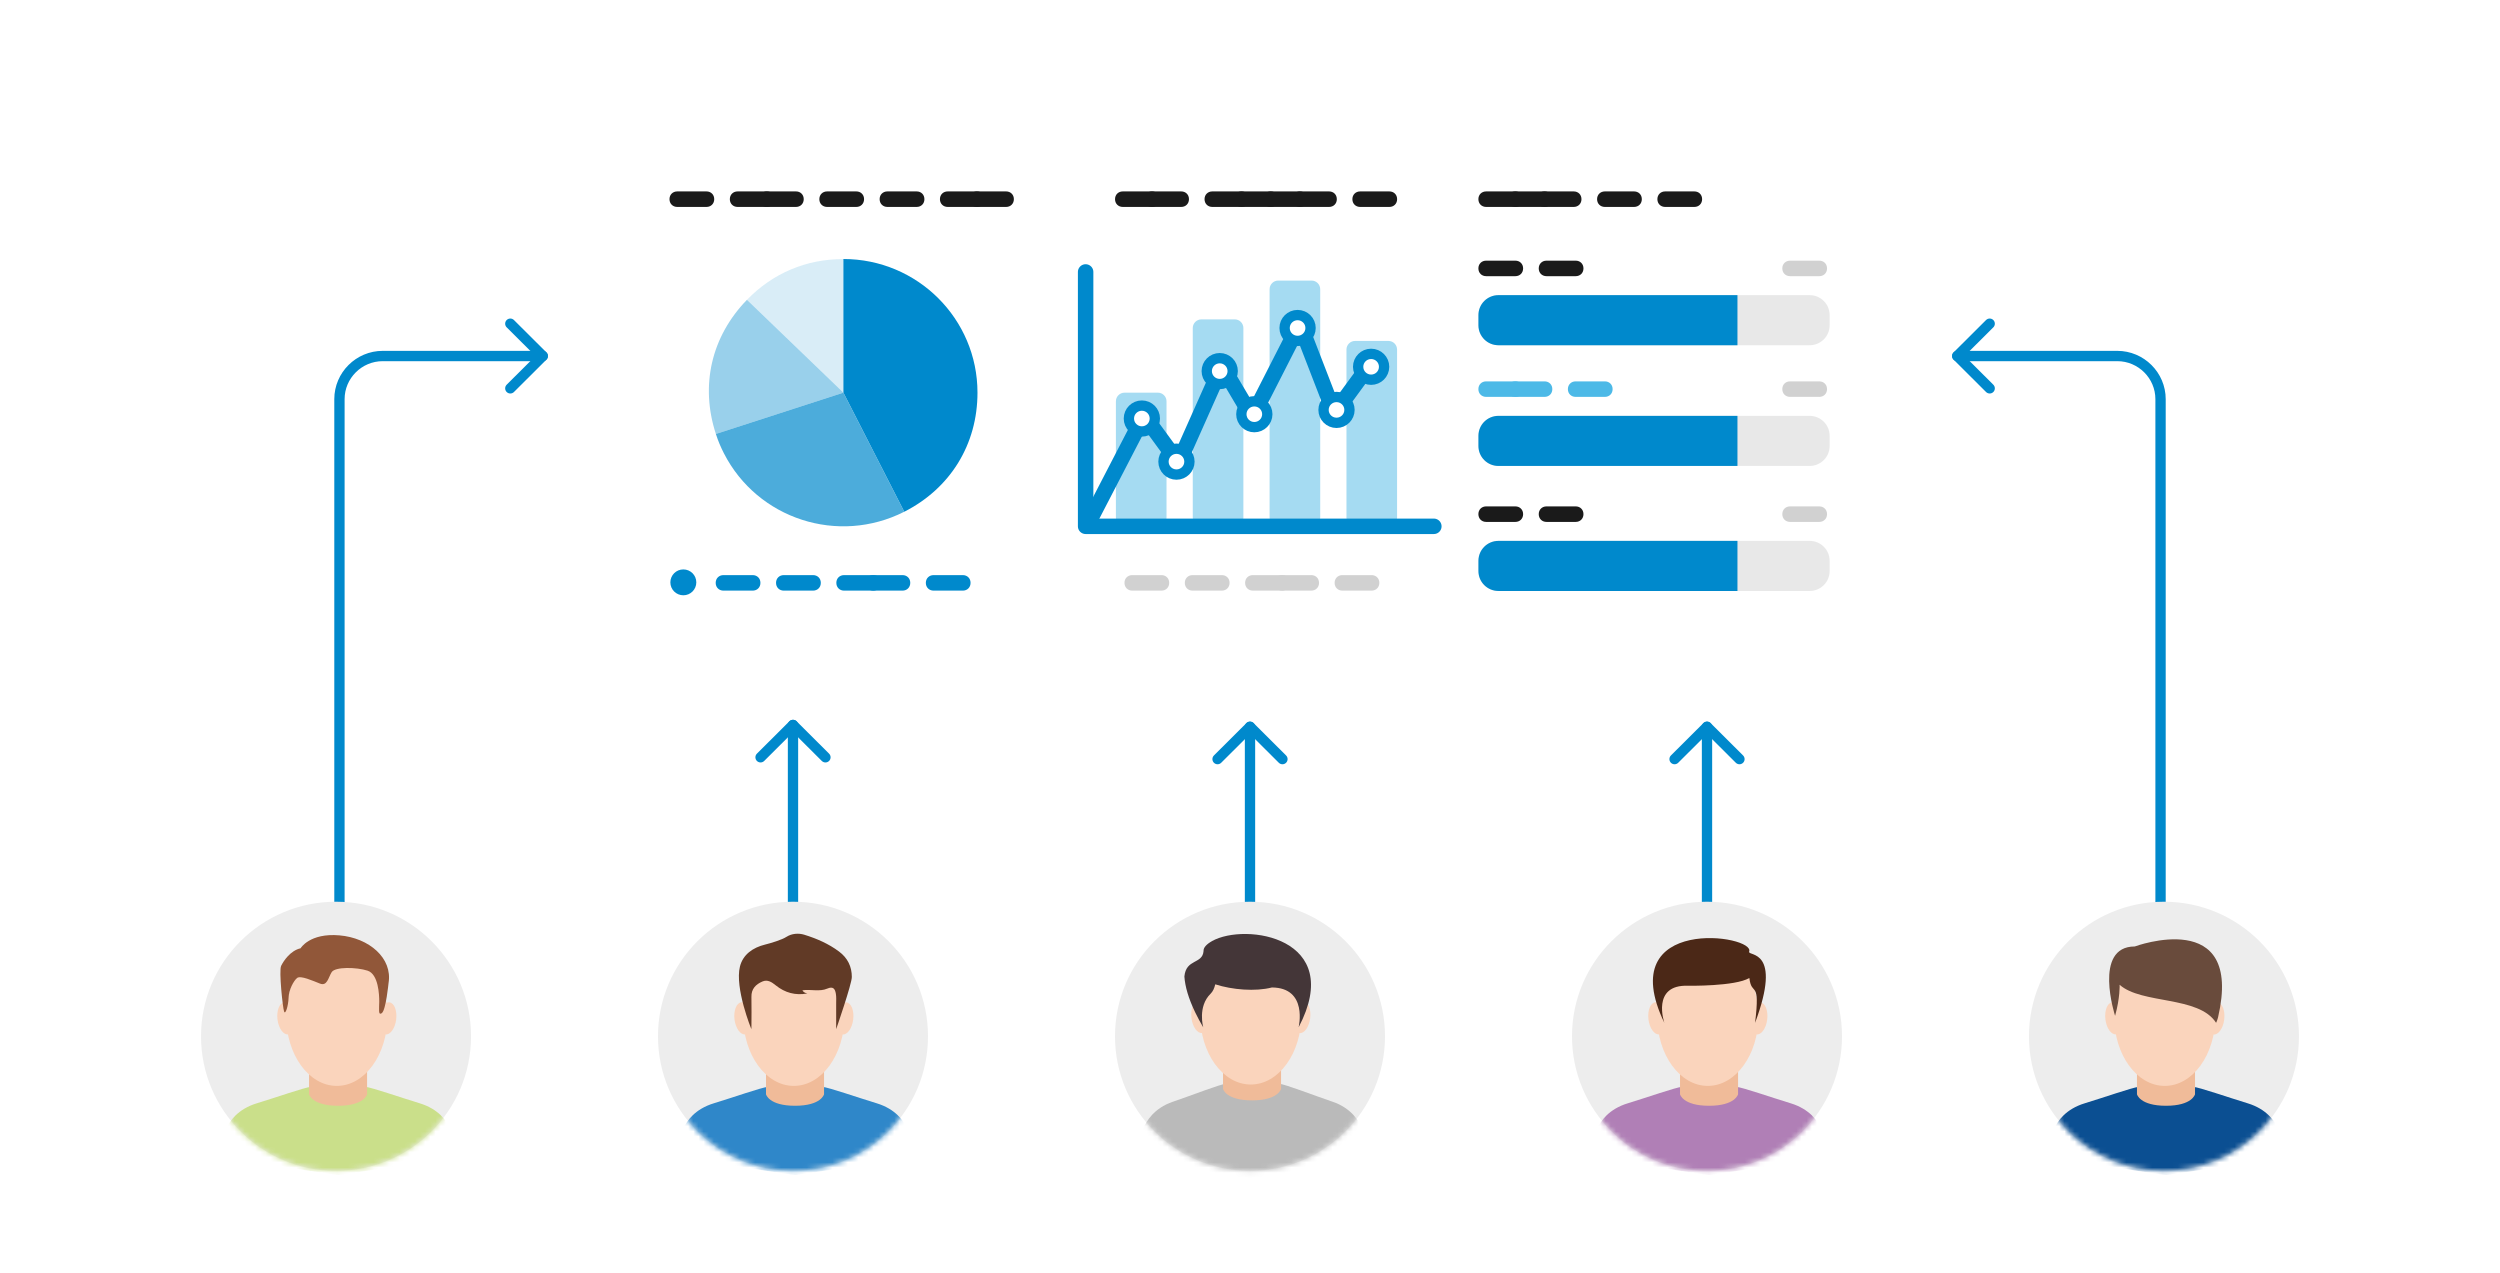 <svg width="485" height="247" viewBox="0 0 485 247" fill="none" xmlns="http://www.w3.org/2000/svg">
<path d="M153.841 140.643V183.281" stroke="#0089CC" stroke-width="2" stroke-linecap="round" stroke-linejoin="round"/>
<path d="M147.547 146.916L153.841 140.643L160.135 146.916" stroke="#0089CC" stroke-width="2" stroke-linecap="round" stroke-linejoin="round"/>
<path d="M242.5 140.995V183.632" stroke="#0089CC" stroke-width="2" stroke-linecap="round" stroke-linejoin="round"/>
<path d="M236.206 147.267L242.5 140.995L248.794 147.267" stroke="#0089CC" stroke-width="2" stroke-linecap="round" stroke-linejoin="round"/>
<path d="M331.159 140.995V183.632" stroke="#0089CC" stroke-width="2" stroke-linecap="round" stroke-linejoin="round"/>
<path d="M324.865 147.267L331.159 140.995L337.453 147.267" stroke="#0089CC" stroke-width="2" stroke-linecap="round" stroke-linejoin="round"/>
<path d="M105.295 69.067H74.245C69.63 69.067 65.853 72.831 65.853 77.431V186.995" stroke="#0089CC" stroke-width="2" stroke-linecap="round" stroke-linejoin="round"/>
<path d="M99.001 62.795L105.295 69.067L99.001 75.34" stroke="#0089CC" stroke-width="2" stroke-linecap="round" stroke-linejoin="round"/>
<path d="M65.191 227.14C79.655 227.14 91.381 215.453 91.381 201.037C91.381 186.621 79.655 174.934 65.191 174.934C50.726 174.934 39 186.621 39 201.037C39 215.453 50.726 227.14 65.191 227.14Z" fill="#EDEDED"/>
<mask id="mask0_20_3925" style="mask-type:luminance" maskUnits="userSpaceOnUse" x="39" y="174" width="53" height="54">
<path d="M65.191 227.14C79.655 227.14 91.381 215.453 91.381 201.037C91.381 186.621 79.655 174.934 65.191 174.934C50.726 174.934 39 186.621 39 201.037C39 215.453 50.726 227.14 65.191 227.14Z" fill="white"/>
</mask>
<g mask="url(#mask0_20_3925)">
<path d="M55.913 200.676C56.851 200.562 57.441 199.075 57.231 197.356C57.021 195.636 56.09 194.335 55.151 194.449C54.212 194.563 53.622 196.049 53.832 197.769C54.043 199.488 54.974 200.79 55.913 200.676Z" fill="#FAD4BC"/>
<path d="M76.861 197.774C77.071 196.054 76.481 194.568 75.542 194.454C74.604 194.34 73.673 195.641 73.462 197.361C73.252 199.08 73.842 200.567 74.781 200.681C75.719 200.795 76.651 199.493 76.861 197.774Z" fill="#FAD4BC"/>
<path d="M87.186 218.684C86.657 217.547 85.163 215.172 81.412 214.034C77.661 212.897 72.206 210.981 70.822 210.831C69.437 210.68 66.475 210.622 65.568 210.622C64.662 210.622 61.75 210.672 60.365 210.831C58.981 210.99 53.585 212.897 49.834 214.034C46.083 215.172 44.572 217.547 44.044 218.684C43.515 219.822 43.188 223.042 43.188 223.042C45.361 225.275 65.568 227.96 65.568 227.96C65.568 227.96 85.843 225.283 88.008 223.042C88.008 223.042 87.714 219.822 87.186 218.684Z" fill="#CADF8A"/>
<path d="M59.954 212.286V204.96H71.216V212.286C71.216 212.286 70.687 214.519 65.585 214.519C60.483 214.519 59.954 212.286 59.954 212.286Z" fill="#F0BB99"/>
<path d="M65.342 210.664C70.764 210.664 75.16 204.613 75.16 197.148C75.16 189.684 70.764 183.632 65.342 183.632C59.919 183.632 55.523 189.684 55.523 197.148C55.523 204.613 59.919 210.664 65.342 210.664Z" fill="#FAD4BC"/>
<path d="M75.378 190.716C75.378 190.716 74.866 195.935 74.086 196.529C73.314 197.123 73.574 195.643 73.574 194.313C73.574 192.983 73.423 188.993 71.308 188.308C69.194 187.622 65.014 187.521 64.343 188.6C63.672 189.688 63.47 191.36 62.077 190.817C60.684 190.273 58.309 189.194 57.638 189.729C56.967 190.273 56.035 191.996 55.985 193.568C55.935 195.141 55.364 196.964 55.112 196.228C54.852 195.492 54.08 188.308 54.542 187.371C55.003 186.426 56.346 184.41 58.309 183.967C58.309 183.967 60.063 180.964 65.837 181.458C71.61 181.951 76.192 185.882 75.378 190.716Z" fill="#915739"/>
</g>
<path d="M153.841 227.14C168.306 227.14 180.032 215.453 180.032 201.037C180.032 186.621 168.306 174.934 153.841 174.934C139.376 174.934 127.65 186.621 127.65 201.037C127.65 215.453 139.376 227.14 153.841 227.14Z" fill="#EDEDED"/>
<mask id="mask1_20_3925" style="mask-type:luminance" maskUnits="userSpaceOnUse" x="127" y="174" width="54" height="54">
<path d="M153.841 227.14C168.306 227.14 180.032 215.453 180.032 201.037C180.032 186.621 168.306 174.934 153.841 174.934C139.376 174.934 127.65 186.621 127.65 201.037C127.65 215.453 139.376 227.14 153.841 227.14Z" fill="white"/>
</mask>
<g mask="url(#mask1_20_3925)">
<path d="M144.574 200.672C145.513 200.558 146.103 199.072 145.893 197.353C145.682 195.633 144.751 194.332 143.813 194.446C142.874 194.56 142.284 196.046 142.494 197.765C142.704 199.485 143.636 200.786 144.574 200.672Z" fill="#FAD4BC"/>
<path d="M165.522 197.779C165.732 196.06 165.142 194.573 164.204 194.459C163.265 194.345 162.334 195.647 162.123 197.366C161.913 199.085 162.503 200.572 163.442 200.686C164.381 200.8 165.312 199.498 165.522 197.779Z" fill="#FAD4BC"/>
<path d="M175.844 218.684C175.315 217.547 173.822 215.172 170.071 214.034C166.32 212.897 160.865 210.981 159.48 210.831C158.096 210.68 155.133 210.622 154.227 210.622C153.321 210.622 150.409 210.672 149.024 210.831C147.639 210.99 142.244 212.897 138.492 214.034C134.741 215.172 133.231 217.547 132.702 218.684C132.173 219.822 131.846 223.042 131.846 223.042C134.02 225.275 154.227 227.96 154.227 227.96C154.227 227.96 174.501 225.283 176.667 223.042C176.667 223.042 176.373 219.822 175.844 218.684Z" fill="#2F87C9"/>
<path d="M148.604 212.286V204.96H159.866V212.286C159.866 212.286 159.338 214.519 154.235 214.519C149.133 214.519 148.604 212.286 148.604 212.286Z" fill="#F0BB99"/>
<path d="M154 210.664C159.423 210.664 163.819 204.613 163.819 197.148C163.819 189.684 159.423 183.632 154 183.632C148.578 183.632 144.182 189.684 144.182 197.148C144.182 204.613 148.578 210.664 154 210.664Z" fill="#FAD4BC"/>
<path d="M165.254 189.537C165.254 187.505 164.432 185.84 162.778 184.603C160.748 183.08 158.423 182.077 156.015 181.332C154.924 180.998 153.606 181.09 152.599 181.734C151.685 182.328 149.494 182.988 148.42 183.248C146.037 183.833 144.132 185.196 143.553 187.488C142.504 191.687 145.76 199.649 145.76 199.649C145.777 199.523 145.777 199.398 145.777 199.281C145.777 197.324 145.827 195.358 145.777 193.401C145.735 191.854 146.624 190.959 147.917 190.407C148.924 189.972 149.729 190.541 150.51 191.168C152.28 192.59 154.311 193.159 156.602 192.732C156.745 192.707 155.981 192.715 155.662 192.121C157.29 191.871 158.969 192.448 160.496 191.787C161.679 191.277 162.006 191.896 162.157 192.782C162.267 193.418 162.216 194.087 162.216 194.739C162.216 196.379 162.216 198.009 162.216 199.657C162.216 199.657 165.254 190.9 165.254 189.537Z" fill="#613A26"/>
</g>
<path d="M242.5 227.14C256.965 227.14 268.691 215.453 268.691 201.037C268.691 186.621 256.965 174.934 242.5 174.934C228.036 174.934 216.31 186.621 216.31 201.037C216.31 215.453 228.036 227.14 242.5 227.14Z" fill="#EDEDED"/>
<mask id="mask2_20_3925" style="mask-type:luminance" maskUnits="userSpaceOnUse" x="216" y="174" width="53" height="54">
<path d="M242.5 227.14C256.965 227.14 268.691 215.453 268.691 201.037C268.691 186.621 256.965 174.934 242.5 174.934C228.036 174.934 216.31 186.621 216.31 201.037C216.31 215.453 228.036 227.14 242.5 227.14Z" fill="white"/>
</mask>
<g mask="url(#mask2_20_3925)">
<path d="M233.221 200.404C234.159 200.29 234.75 198.804 234.539 197.085C234.329 195.365 233.398 194.064 232.459 194.178C231.521 194.292 230.93 195.778 231.141 197.497C231.351 199.217 232.282 200.518 233.221 200.404Z" fill="#FAD4BC"/>
<path d="M254.178 197.518C254.388 195.798 253.798 194.312 252.859 194.198C251.921 194.084 250.99 195.385 250.779 197.105C250.569 198.824 251.159 200.31 252.098 200.424C253.036 200.538 253.968 199.237 254.178 197.518Z" fill="#FAD4BC"/>
<path d="M264.198 218.836C263.685 217.589 262.211 214.986 258.526 213.74C254.842 212.493 249.488 210.394 248.126 210.229C246.773 210.055 243.863 210 242.967 210C242.072 210 239.218 210.055 237.865 210.229C236.512 210.403 231.205 212.493 227.53 213.74C223.845 214.986 222.362 217.589 221.84 218.836C221.326 220.082 221 223.611 221 223.611C223.136 226.058 242.967 229 242.967 229C242.967 229 262.873 226.067 265 223.611C265 223.611 264.711 220.082 264.188 218.836H264.198Z" fill="#BABABA"/>
<path d="M237.264 211.241V203.914H248.525V211.241C248.525 211.241 247.997 213.474 242.895 213.474C237.792 213.474 237.264 211.241 237.264 211.241Z" fill="#F0BB99"/>
<path d="M242.651 210.396C248.073 210.396 252.469 204.345 252.469 196.88C252.469 189.416 248.073 183.365 242.651 183.365C237.228 183.365 232.833 189.416 232.833 196.88C232.833 204.345 237.228 210.396 242.651 210.396Z" fill="#FAD4BC"/>
<path d="M235.123 182.579C234.058 183.181 233.437 183.85 233.487 184.519C233.269 187.095 230.097 185.957 229.77 189.445C229.904 191.377 230.558 193.685 231.884 196.429C232.321 197.34 232.841 198.294 233.428 199.306C233.428 199.306 232.295 195.291 234.847 192.791C235.3 192.347 235.585 191.712 235.761 190.959C239.034 192.021 243.549 192.397 246.754 191.569C253.795 191.62 251.932 199.297 251.932 199.297C261.088 181.868 241.602 178.915 235.115 182.579H235.123Z" fill="#443638"/>
</g>
<path d="M331.159 227.14C345.624 227.14 357.35 215.453 357.35 201.037C357.35 186.621 345.624 174.934 331.159 174.934C316.695 174.934 304.969 186.621 304.969 201.037C304.969 215.453 316.695 227.14 331.159 227.14Z" fill="#EDEDED"/>
<mask id="mask3_20_3925" style="mask-type:luminance" maskUnits="userSpaceOnUse" x="304" y="174" width="54" height="54">
<path d="M331.159 227.14C345.624 227.14 357.35 215.453 357.35 201.037C357.35 186.621 345.624 174.934 331.159 174.934C316.695 174.934 304.969 186.621 304.969 201.037C304.969 215.453 316.695 227.14 331.159 227.14Z" fill="white"/>
</mask>
<g mask="url(#mask3_20_3925)">
<path d="M321.882 200.667C322.821 200.553 323.411 199.066 323.201 197.347C322.991 195.627 322.059 194.326 321.121 194.44C320.182 194.554 319.592 196.04 319.802 197.76C320.012 199.479 320.944 200.781 321.882 200.667Z" fill="#FAD4BC"/>
<path d="M342.839 197.781C343.049 196.062 342.459 194.575 341.52 194.461C340.582 194.347 339.651 195.649 339.44 197.368C339.23 199.088 339.82 200.574 340.759 200.688C341.697 200.802 342.629 199.5 342.839 197.781Z" fill="#FAD4BC"/>
<path d="M353.154 218.684C352.626 217.547 351.132 215.172 347.381 214.034C343.63 212.897 338.175 210.981 336.79 210.831C335.406 210.68 332.443 210.622 331.537 210.622C330.631 210.622 327.719 210.672 326.334 210.831C324.95 210.99 319.554 212.897 315.803 214.034C312.051 215.172 310.541 217.547 310.012 218.684C309.484 219.822 309.156 223.042 309.156 223.042C311.33 225.275 331.537 227.96 331.537 227.96C331.537 227.96 351.812 225.283 353.977 223.042C353.977 223.042 353.683 219.822 353.154 218.684Z" fill="#B07FB6"/>
<path d="M325.923 212.286V204.96H337.185V212.286C337.185 212.286 336.656 214.519 331.554 214.519C326.452 214.519 325.923 212.286 325.923 212.286Z" fill="#F0BB99"/>
<path d="M331.311 210.664C336.733 210.664 341.129 204.612 341.129 197.148C341.129 189.683 336.733 183.632 331.311 183.632C325.888 183.632 321.492 189.683 321.492 197.148C321.492 204.612 325.888 210.664 331.311 210.664Z" fill="#FAD4BC"/>
<path d="M339.316 184.653C340.835 181.374 312.714 177.276 322.885 198.436C322.885 198.436 320.292 190.959 327.501 191.235C327.501 191.235 336.631 191.377 339.375 189.729C339.811 193.476 341.54 189.796 340.483 198.436C345.862 184.042 339.148 185.531 339.333 184.653H339.316Z" fill="#4B2817"/>
</g>
<path d="M379.705 69.067H410.755C415.37 69.067 419.146 72.831 419.146 77.431V186.995" stroke="#0089CC" stroke-width="2" stroke-linecap="round" stroke-linejoin="round"/>
<path d="M385.999 62.795L379.705 69.067L385.999 75.34" stroke="#0089CC" stroke-width="2" stroke-linecap="round" stroke-linejoin="round"/>
<path d="M419.809 227.14C434.274 227.14 446 215.453 446 201.037C446 186.621 434.274 174.934 419.809 174.934C405.345 174.934 393.619 186.621 393.619 201.037C393.619 215.453 405.345 227.14 419.809 227.14Z" fill="#EDEDED"/>
<mask id="mask4_20_3925" style="mask-type:luminance" maskUnits="userSpaceOnUse" x="393" y="174" width="53" height="54">
<path d="M419.809 227.14C434.274 227.14 446 215.453 446 201.037C446 186.621 434.274 174.934 419.809 174.934C405.345 174.934 393.619 186.621 393.619 201.037C393.619 215.453 405.345 227.14 419.809 227.14Z" fill="white"/>
</mask>
<g mask="url(#mask4_20_3925)">
<path d="M410.527 200.664C411.465 200.55 412.056 199.064 411.845 197.345C411.635 195.625 410.704 194.324 409.765 194.438C408.827 194.552 408.236 196.038 408.447 197.757C408.657 199.477 409.588 200.778 410.527 200.664Z" fill="#FAD4BC"/>
<path d="M431.5 197.786C431.71 196.067 431.12 194.58 430.181 194.466C429.243 194.352 428.311 195.654 428.101 197.373C427.891 199.093 428.481 200.579 429.42 200.693C430.358 200.807 431.289 199.506 431.5 197.786Z" fill="#FAD4BC"/>
<path d="M441.804 218.684C441.275 217.547 439.782 215.172 436.031 214.034C432.279 212.897 426.825 210.981 425.44 210.831C424.056 210.68 421.093 210.622 420.187 210.622C419.281 210.622 416.369 210.672 414.984 210.831C413.599 210.99 408.204 212.897 404.452 214.034C400.701 215.172 399.191 217.547 398.662 218.684C398.133 219.822 397.806 223.042 397.806 223.042C399.98 225.275 420.187 227.96 420.187 227.96C420.187 227.96 440.461 225.283 442.626 223.042C442.626 223.042 442.333 219.822 441.804 218.684Z" fill="#0B4F92"/>
<path d="M414.573 212.286V204.96H425.834V212.286C425.834 212.286 425.306 214.519 420.204 214.519C415.101 214.519 414.573 212.286 414.573 212.286Z" fill="#F0BB99"/>
<path d="M419.96 210.664C425.383 210.664 429.779 204.612 429.779 197.148C429.779 189.683 425.383 183.632 419.96 183.632C414.538 183.632 410.142 189.683 410.142 197.148C410.142 204.612 414.538 210.664 419.96 210.664Z" fill="#FAD4BC"/>
<path d="M411.208 191.051C411.208 191.051 411.317 193.518 410.327 197.073C410.327 197.073 405.98 183.616 414.145 183.616C414.145 183.616 435.301 175.779 430.308 197.34C430.308 197.34 430.165 197.943 429.922 198.428C426.573 193.15 415.471 194.856 411.208 191.043V191.051Z" fill="#694B3C"/>
</g>
<g filter="url(#filter0_d_20_3925)">
<path d="M360.824 20.14H124.176C120.469 20.14 117.463 23.136 117.463 26.831V120.504C117.463 124.199 120.469 127.195 124.176 127.195H360.824C364.531 127.195 367.537 124.199 367.537 120.504V26.831C367.537 23.136 364.531 20.14 360.824 20.14Z" fill="white"/>
</g>
<path d="M131.384 37.135H137.057C137.922 37.135 138.559 37.762 138.559 38.632V38.649C138.559 39.51 137.922 40.146 137.057 40.146H131.384C130.52 40.146 129.882 39.51 129.882 38.649V38.632C129.882 37.77 130.512 37.135 131.384 37.135Z" fill="#1A1A1A"/>
<path d="M143.091 37.135H148.764C149.629 37.135 150.266 37.762 150.266 38.632V38.649C150.266 39.51 149.629 40.146 148.764 40.146H143.091C142.227 40.146 141.589 39.51 141.589 38.649V38.632C141.589 37.77 142.227 37.135 143.091 37.135Z" fill="#1A1A1A"/>
<path d="M148.748 37.135H154.421C155.285 37.135 155.923 37.762 155.923 38.632V38.649C155.923 39.51 155.285 40.146 154.421 40.146H148.748C147.883 40.146 147.246 39.51 147.246 38.649V38.632C147.246 37.77 147.883 37.135 148.748 37.135Z" fill="#1A1A1A"/>
<path d="M160.454 37.135H166.127C166.991 37.135 167.629 37.762 167.629 38.632V38.649C167.629 39.51 166.991 40.146 166.127 40.146H160.454C159.59 40.146 158.952 39.51 158.952 38.649V38.632C158.952 37.77 159.59 37.135 160.454 37.135Z" fill="#1A1A1A"/>
<path d="M172.152 37.135H177.833C178.698 37.135 179.335 37.762 179.335 38.632V38.649C179.335 39.51 178.706 40.146 177.833 40.146H172.152C171.288 40.146 170.65 39.51 170.65 38.649V38.632C170.65 37.77 171.279 37.135 172.152 37.135Z" fill="#1A1A1A"/>
<path d="M183.85 37.135H189.523C190.387 37.135 191.025 37.762 191.025 38.632V38.649C191.025 39.51 190.387 40.146 189.523 40.146H183.85C182.986 40.146 182.348 39.51 182.348 38.649V38.632C182.348 37.77 182.978 37.135 183.85 37.135Z" fill="#1A1A1A"/>
<path d="M189.515 37.135H195.188C196.052 37.135 196.69 37.762 196.69 38.632V38.649C196.69 39.51 196.052 40.146 195.188 40.146H189.515C188.65 40.146 188.013 39.51 188.013 38.649V38.632C188.013 37.77 188.642 37.135 189.515 37.135Z" fill="#1A1A1A"/>
<path d="M217.82 37.135H223.492C224.357 37.135 224.994 37.762 224.994 38.632V38.649C224.994 39.51 224.357 40.146 223.492 40.146H217.82C216.955 40.146 216.317 39.51 216.317 38.649V38.632C216.317 37.77 216.947 37.135 217.82 37.135Z" fill="#1A1A1A"/>
<path d="M223.484 37.135H229.157C230.021 37.135 230.659 37.762 230.659 38.632V38.649C230.659 39.51 230.021 40.146 229.157 40.146H223.484C222.62 40.146 221.982 39.51 221.982 38.649V38.632C221.982 37.77 222.611 37.135 223.484 37.135Z" fill="#1A1A1A"/>
<path d="M235.183 37.135H240.856C241.72 37.135 242.358 37.762 242.358 38.632V38.649C242.358 39.51 241.72 40.146 240.856 40.146H235.183C234.318 40.146 233.681 39.51 233.681 38.649V38.632C233.681 37.77 234.318 37.135 235.183 37.135Z" fill="#1A1A1A"/>
<path d="M240.847 37.135H246.52C247.384 37.135 248.022 37.762 248.022 38.632V38.649C248.022 39.51 247.384 40.146 246.52 40.146H240.847C239.982 40.146 239.345 39.51 239.345 38.649V38.632C239.345 37.77 239.982 37.135 240.847 37.135Z" fill="#1A1A1A"/>
<path d="M246.503 37.135H252.176C253.04 37.135 253.678 37.762 253.678 38.632V38.649C253.678 39.51 253.04 40.146 252.176 40.146H246.503C245.639 40.146 245.001 39.51 245.001 38.649V38.632C245.001 37.77 245.639 37.135 246.503 37.135Z" fill="#1A1A1A"/>
<path d="M252.168 37.135H257.84C258.705 37.135 259.343 37.762 259.343 38.632V38.649C259.343 39.51 258.705 40.146 257.84 40.146H252.168C251.303 40.146 250.666 39.51 250.666 38.649V38.632C250.666 37.77 251.303 37.135 252.168 37.135Z" fill="#1A1A1A"/>
<path d="M263.865 37.135H269.538C270.403 37.135 271.04 37.762 271.04 38.632V38.649C271.04 39.51 270.403 40.146 269.538 40.146H263.865C263.001 40.146 262.363 39.51 262.363 38.649V38.632C262.363 37.77 263.001 37.135 263.865 37.135Z" fill="#1A1A1A"/>
<path d="M288.31 37.135H293.983C294.847 37.135 295.485 37.762 295.485 38.632V38.649C295.485 39.51 294.847 40.146 293.983 40.146H288.31C287.446 40.146 286.808 39.51 286.808 38.649V38.632C286.808 37.77 287.437 37.135 288.31 37.135Z" fill="#1A1A1A"/>
<path d="M293.975 37.135H299.648C300.512 37.135 301.15 37.762 301.15 38.632V38.649C301.15 39.51 300.512 40.146 299.648 40.146H293.975C293.11 40.146 292.473 39.51 292.473 38.649V38.632C292.473 37.77 293.102 37.135 293.975 37.135Z" fill="#1A1A1A"/>
<path d="M299.631 37.135H305.304C306.168 37.135 306.806 37.762 306.806 38.632V38.649C306.806 39.51 306.168 40.146 305.304 40.146H299.631C298.767 40.146 298.129 39.51 298.129 38.649V38.632C298.129 37.77 298.758 37.135 299.631 37.135Z" fill="#1A1A1A"/>
<path d="M311.338 37.135H317.01C317.875 37.135 318.513 37.762 318.513 38.632V38.649C318.513 39.51 317.875 40.146 317.01 40.146H311.338C310.473 40.146 309.835 39.51 309.835 38.649V38.632C309.835 37.77 310.473 37.135 311.338 37.135Z" fill="#1A1A1A"/>
<path d="M323.035 37.135H328.708C329.573 37.135 330.21 37.762 330.21 38.632V38.649C330.21 39.51 329.573 40.146 328.708 40.146H323.035C322.171 40.146 321.533 39.51 321.533 38.649V38.632C321.533 37.77 322.171 37.135 323.035 37.135Z" fill="#1A1A1A"/>
<path d="M140.347 111.571H146.02C146.885 111.571 147.522 112.199 147.522 113.068V113.085C147.522 113.947 146.893 114.582 146.02 114.582H140.347C139.483 114.582 138.845 113.947 138.845 113.085V113.068C138.845 112.207 139.483 111.571 140.347 111.571Z" fill="#0089CC"/>
<path d="M152.053 111.571H157.735C158.599 111.571 159.237 112.199 159.237 113.068V113.085C159.237 113.947 158.599 114.582 157.735 114.582H152.053C151.189 114.582 150.551 113.947 150.551 113.085V113.068C150.551 112.207 151.181 111.571 152.053 111.571Z" fill="#0089CC"/>
<path d="M163.752 111.571H169.424C170.289 111.571 170.927 112.199 170.927 113.068V113.085C170.927 113.947 170.289 114.582 169.424 114.582H163.752C162.887 114.582 162.25 113.947 162.25 113.085V113.068C162.25 112.207 162.879 111.571 163.752 111.571Z" fill="#0089CC"/>
<path d="M169.416 111.571H175.089C175.953 111.571 176.591 112.199 176.591 113.068V113.085C176.591 113.947 175.953 114.582 175.089 114.582H169.416C168.552 114.582 167.914 113.947 167.914 113.085V113.068C167.914 112.207 168.543 111.571 169.416 111.571Z" fill="#0089CC"/>
<path d="M181.114 111.571H186.787C187.651 111.571 188.289 112.199 188.289 113.068V113.085C188.289 113.947 187.651 114.582 186.787 114.582H181.114C180.25 114.582 179.612 113.947 179.612 113.085V113.068C179.612 112.207 180.25 111.571 181.114 111.571Z" fill="#0089CC"/>
<g opacity="0.2">
<path d="M219.65 111.571H225.322C226.187 111.571 226.825 112.199 226.825 113.068V113.085C226.825 113.947 226.195 114.582 225.322 114.582H219.65C218.785 114.582 218.147 113.947 218.147 113.085V113.068C218.147 112.207 218.785 111.571 219.65 111.571Z" fill="#1A1A1A"/>
<path d="M231.356 111.571H237.037C237.902 111.571 238.539 112.199 238.539 113.068V113.085C238.539 113.947 237.902 114.582 237.037 114.582H231.356C230.492 114.582 229.854 113.947 229.854 113.085V113.068C229.854 112.207 230.483 111.571 231.356 111.571Z" fill="#1A1A1A"/>
<path d="M243.054 111.571H248.727C249.592 111.571 250.229 112.199 250.229 113.068V113.085C250.229 113.947 249.592 114.582 248.727 114.582H243.054C242.19 114.582 241.552 113.947 241.552 113.085V113.068C241.552 112.207 242.182 111.571 243.054 111.571Z" fill="#1A1A1A"/>
<path d="M248.718 111.571H254.391C255.256 111.571 255.893 112.199 255.893 113.068V113.085C255.893 113.947 255.256 114.582 254.391 114.582H248.718C247.854 114.582 247.216 113.947 247.216 113.085V113.068C247.216 112.207 247.846 111.571 248.718 111.571Z" fill="#1A1A1A"/>
<path d="M260.417 111.571H266.089C266.954 111.571 267.592 112.199 267.592 113.068V113.085C267.592 113.947 266.954 114.582 266.089 114.582H260.417C259.552 114.582 258.915 113.947 258.915 113.085V113.068C258.915 112.207 259.552 111.571 260.417 111.571Z" fill="#1A1A1A"/>
</g>
<g opacity="0.15">
<path d="M163.618 76.176L144.904 58.169C149.923 52.992 156.393 50.257 163.618 50.257V76.185V76.176Z" fill="#0089CC"/>
</g>
<g opacity="0.4">
<path d="M163.618 76.176L138.879 84.189C135.808 74.763 137.998 65.295 144.904 58.169L163.618 76.176Z" fill="#0089CC"/>
</g>
<g opacity="0.7">
<path d="M163.617 76.176L175.425 99.277C162.627 105.775 146.96 100.707 140.439 87.944C139.776 86.639 139.332 85.577 138.878 84.189L163.617 76.176Z" fill="#0089CC"/>
</g>
<path d="M163.618 76.176V50.249C177.984 50.249 189.632 61.858 189.632 76.176C189.632 86.196 184.387 94.727 175.433 99.277L163.626 76.176H163.618Z" fill="#0089CC"/>
<path opacity="0.5" d="M224.625 76.176H218.164C217.237 76.176 216.485 76.925 216.485 77.849V100.431C216.485 101.355 217.237 102.104 218.164 102.104H224.625C225.552 102.104 226.304 101.355 226.304 100.431V77.849C226.304 76.925 225.552 76.176 224.625 76.176Z" fill="#4CB9E7"/>
<path opacity="0.5" d="M239.537 61.958H233.076C232.149 61.958 231.397 62.707 231.397 63.631V100.431C231.397 101.355 232.149 102.104 233.076 102.104H239.537C240.464 102.104 241.216 101.355 241.216 100.431V63.631C241.216 62.707 240.464 61.958 239.537 61.958Z" fill="#4CB9E7"/>
<path opacity="0.5" d="M254.442 54.431H247.98C247.053 54.431 246.302 55.18 246.302 56.104V100.431C246.302 101.355 247.053 102.104 247.98 102.104H254.442C255.369 102.104 256.12 101.355 256.12 100.431V56.104C256.12 55.18 255.369 54.431 254.442 54.431Z" fill="#4CB9E7"/>
<path opacity="0.5" d="M269.353 66.14H262.892C261.965 66.14 261.213 66.889 261.213 67.813V100.431C261.213 101.355 261.965 102.104 262.892 102.104H269.353C270.28 102.104 271.032 101.355 271.032 100.431V67.813C271.032 66.889 270.28 66.14 269.353 66.14Z" fill="#4CB9E7"/>
<path d="M210.611 52.758V102.104H278.165" stroke="#0089CC" stroke-width="3" stroke-linecap="round" stroke-linejoin="round"/>
<path d="M211.031 101.685L221.94 80.618L228.653 89.809L237.045 70.966L242.919 80.894L252.15 62.795L258.864 80.157L265.577 70.966" stroke="#0089CC" stroke-width="3" stroke-linecap="round" stroke-linejoin="round"/>
<path d="M132.568 115.485C133.958 115.485 135.085 114.362 135.085 112.976C135.085 111.591 133.958 110.467 132.568 110.467C131.177 110.467 130.05 111.591 130.05 112.976C130.05 114.362 131.177 115.485 132.568 115.485Z" fill="#0089CC"/>
<path d="M221.52 83.704C222.911 83.704 224.038 82.58 224.038 81.195C224.038 79.809 222.911 78.685 221.52 78.685C220.13 78.685 219.003 79.809 219.003 81.195C219.003 82.58 220.13 83.704 221.52 83.704Z" fill="white" stroke="#0089CC" stroke-width="2" stroke-miterlimit="10"/>
<path d="M228.234 92.067C229.624 92.067 230.751 90.944 230.751 89.558C230.751 88.172 229.624 87.049 228.234 87.049C226.843 87.049 225.716 88.172 225.716 89.558C225.716 90.944 226.843 92.067 228.234 92.067Z" fill="white" stroke="#0089CC" stroke-width="2" stroke-miterlimit="10"/>
<path d="M236.626 74.504C238.016 74.504 239.143 73.38 239.143 71.995C239.143 70.609 238.016 69.486 236.626 69.486C235.236 69.486 234.108 70.609 234.108 71.995C234.108 73.38 235.236 74.504 236.626 74.504Z" fill="white" stroke="#0089CC" stroke-width="2" stroke-miterlimit="10"/>
<path d="M243.339 82.867C244.73 82.867 245.857 81.744 245.857 80.358C245.857 78.972 244.73 77.849 243.339 77.849C241.949 77.849 240.822 78.972 240.822 80.358C240.822 81.744 241.949 82.867 243.339 82.867Z" fill="white" stroke="#0089CC" stroke-width="2" stroke-miterlimit="10"/>
<path d="M251.731 66.14C253.121 66.14 254.248 65.017 254.248 63.631C254.248 62.245 253.121 61.122 251.731 61.122C250.341 61.122 249.213 62.245 249.213 63.631C249.213 65.017 250.341 66.14 251.731 66.14Z" fill="white" stroke="#0089CC" stroke-width="2" stroke-miterlimit="10"/>
<path d="M259.284 82.031C260.674 82.031 261.801 80.907 261.801 79.522C261.801 78.136 260.674 77.013 259.284 77.013C257.893 77.013 256.766 78.136 256.766 79.522C256.766 80.907 257.893 82.031 259.284 82.031Z" fill="white" stroke="#0089CC" stroke-width="2" stroke-miterlimit="10"/>
<path d="M265.997 73.667C267.387 73.667 268.515 72.544 268.515 71.158C268.515 69.772 267.387 68.649 265.997 68.649C264.607 68.649 263.479 69.772 263.479 71.158C263.479 72.544 264.607 73.667 265.997 73.667Z" fill="white" stroke="#0089CC" stroke-width="2" stroke-miterlimit="10"/>
<path opacity="0.1" d="M351.072 57.258H290.693C288.552 57.258 286.816 58.988 286.816 61.122V63.112C286.816 65.246 288.552 66.976 290.693 66.976H351.072C353.213 66.976 354.949 65.246 354.949 63.112V61.122C354.949 58.988 353.213 57.258 351.072 57.258Z" fill="#1A1A1A"/>
<path d="M290.693 57.258H337.066V66.976H290.693C288.553 66.976 286.816 65.245 286.816 63.112V61.122C286.816 58.989 288.553 57.258 290.693 57.258Z" fill="#0089CC"/>
<path d="M288.31 50.567H293.983C294.847 50.567 295.485 51.203 295.485 52.064V52.081C295.485 52.942 294.847 53.578 293.983 53.578H288.31C287.446 53.578 286.808 52.942 286.808 52.081V52.064C286.808 51.203 287.437 50.567 288.31 50.567Z" fill="#1A1A1A"/>
<path d="M300.017 50.567H305.69C306.554 50.567 307.192 51.203 307.192 52.064V52.081C307.192 52.942 306.554 53.578 305.69 53.578H300.017C299.152 53.578 298.515 52.942 298.515 52.081V52.064C298.515 51.203 299.152 50.567 300.017 50.567Z" fill="#1A1A1A"/>
<g opacity="0.2">
<path d="M347.271 50.567H352.943C353.808 50.567 354.446 51.203 354.446 52.064V52.081C354.446 52.942 353.808 53.578 352.943 53.578H347.271C346.406 53.578 345.769 52.942 345.769 52.081V52.064C345.769 51.203 346.398 50.567 347.271 50.567Z" fill="#1A1A1A"/>
</g>
<path opacity="0.1" d="M351.072 104.931H290.693C288.552 104.931 286.816 106.661 286.816 108.795V110.785C286.816 112.919 288.552 114.649 290.693 114.649H351.072C353.213 114.649 354.949 112.919 354.949 110.785V108.795C354.949 106.661 353.213 104.931 351.072 104.931Z" fill="#1A1A1A"/>
<path d="M290.693 104.931H337.066V114.649H290.693C288.553 114.649 286.816 112.918 286.816 110.785V108.795C286.816 106.662 288.553 104.931 290.693 104.931Z" fill="#0089CC"/>
<path d="M288.31 98.24H293.983C294.847 98.24 295.485 98.875 295.485 99.737V99.753C295.485 100.615 294.847 101.251 293.983 101.251H288.31C287.446 101.251 286.808 100.615 286.808 99.753V99.737C286.808 98.875 287.437 98.24 288.31 98.24Z" fill="#1A1A1A"/>
<path d="M300.017 98.24H305.69C306.554 98.24 307.192 98.875 307.192 99.737V99.753C307.192 100.615 306.554 101.251 305.69 101.251H300.017C299.152 101.251 298.515 100.615 298.515 99.753V99.737C298.515 98.875 299.152 98.24 300.017 98.24Z" fill="#1A1A1A"/>
<g opacity="0.2">
<path d="M347.271 98.24H352.943C353.808 98.24 354.446 98.875 354.446 99.737V99.753C354.446 100.615 353.808 101.251 352.943 101.251H347.271C346.406 101.251 345.769 100.615 345.769 99.753V99.737C345.769 98.875 346.398 98.24 347.271 98.24Z" fill="#1A1A1A"/>
</g>
<path opacity="0.1" d="M351.072 80.676H290.693C288.552 80.676 286.816 82.406 286.816 84.54V86.531C286.816 88.665 288.552 90.395 290.693 90.395H351.072C353.213 90.395 354.949 88.665 354.949 86.531V84.54C354.949 82.406 353.213 80.676 351.072 80.676Z" fill="#1A1A1A"/>
<path d="M290.693 80.676H337.066V90.395H290.693C288.553 90.395 286.816 88.663 286.816 86.531V84.54C286.816 82.407 288.553 80.676 290.693 80.676Z" fill="#0089CC"/>
<g filter="url(#filter1_d_20_3925)">
<path d="M288.31 73.985H293.983C294.847 73.985 295.485 74.621 295.485 75.482V75.499C295.485 76.36 294.847 76.996 293.983 76.996H288.31C287.446 76.996 286.808 76.36 286.808 75.499V75.482C286.808 74.621 287.437 73.985 288.31 73.985Z" fill="#4CB9E7"/>
<path d="M293.975 73.985H299.648C300.512 73.985 301.15 74.621 301.15 75.482V75.499C301.15 76.36 300.512 76.996 299.648 76.996H293.975C293.11 76.996 292.473 76.36 292.473 75.499V75.482C292.473 74.621 293.102 73.985 293.975 73.985Z" fill="#4CB9E7"/>
<path d="M305.673 73.985H311.345C312.21 73.985 312.847 74.621 312.847 75.482V75.499C312.847 76.36 312.21 76.996 311.345 76.996H305.673C304.808 76.996 304.17 76.36 304.17 75.499V75.482C304.17 74.621 304.808 73.985 305.673 73.985Z" fill="#4CB9E7"/>
</g>
<g opacity="0.2">
<path d="M347.271 73.985H352.943C353.808 73.985 354.446 74.621 354.446 75.482V75.499C354.446 76.36 353.808 76.996 352.943 76.996H347.271C346.406 76.996 345.769 76.36 345.769 75.499V75.482C345.769 74.621 346.398 73.985 347.271 73.985Z" fill="#1A1A1A"/>
</g>
<defs>
<filter id="filter0_d_20_3925" x="105.463" y="8.14" width="274.074" height="131.055" filterUnits="userSpaceOnUse" color-interpolation-filters="sRGB">
<feFlood flood-opacity="0" result="BackgroundImageFix"/>
<feColorMatrix in="SourceAlpha" type="matrix" values="0 0 0 0 0 0 0 0 0 0 0 0 0 0 0 0 0 0 127 0" result="hardAlpha"/>
<feOffset/>
<feGaussianBlur stdDeviation="6"/>
<feColorMatrix type="matrix" values="0 0 0 0 0 0 0 0 0 0.537 0 0 0 0 0.8 0 0 0 0.3 0"/>
<feBlend mode="normal" in2="BackgroundImageFix" result="effect1_dropShadow_20_3925"/>
<feBlend mode="normal" in="SourceGraphic" in2="effect1_dropShadow_20_3925" result="shape"/>
</filter>
<filter id="filter1_d_20_3925" x="274.808" y="61.985" width="50.04" height="27.011" filterUnits="userSpaceOnUse" color-interpolation-filters="sRGB">
<feFlood flood-opacity="0" result="BackgroundImageFix"/>
<feColorMatrix in="SourceAlpha" type="matrix" values="0 0 0 0 0 0 0 0 0 0 0 0 0 0 0 0 0 0 127 0" result="hardAlpha"/>
<feOffset/>
<feGaussianBlur stdDeviation="6"/>
<feColorMatrix type="matrix" values="0 0 0 0 0 0 0 0 0 0.537 0 0 0 0 0.8 0 0 0 0.3 0"/>
<feBlend mode="normal" in2="BackgroundImageFix" result="effect1_dropShadow_20_3925"/>
<feBlend mode="normal" in="SourceGraphic" in2="effect1_dropShadow_20_3925" result="shape"/>
</filter>
</defs>
</svg>
